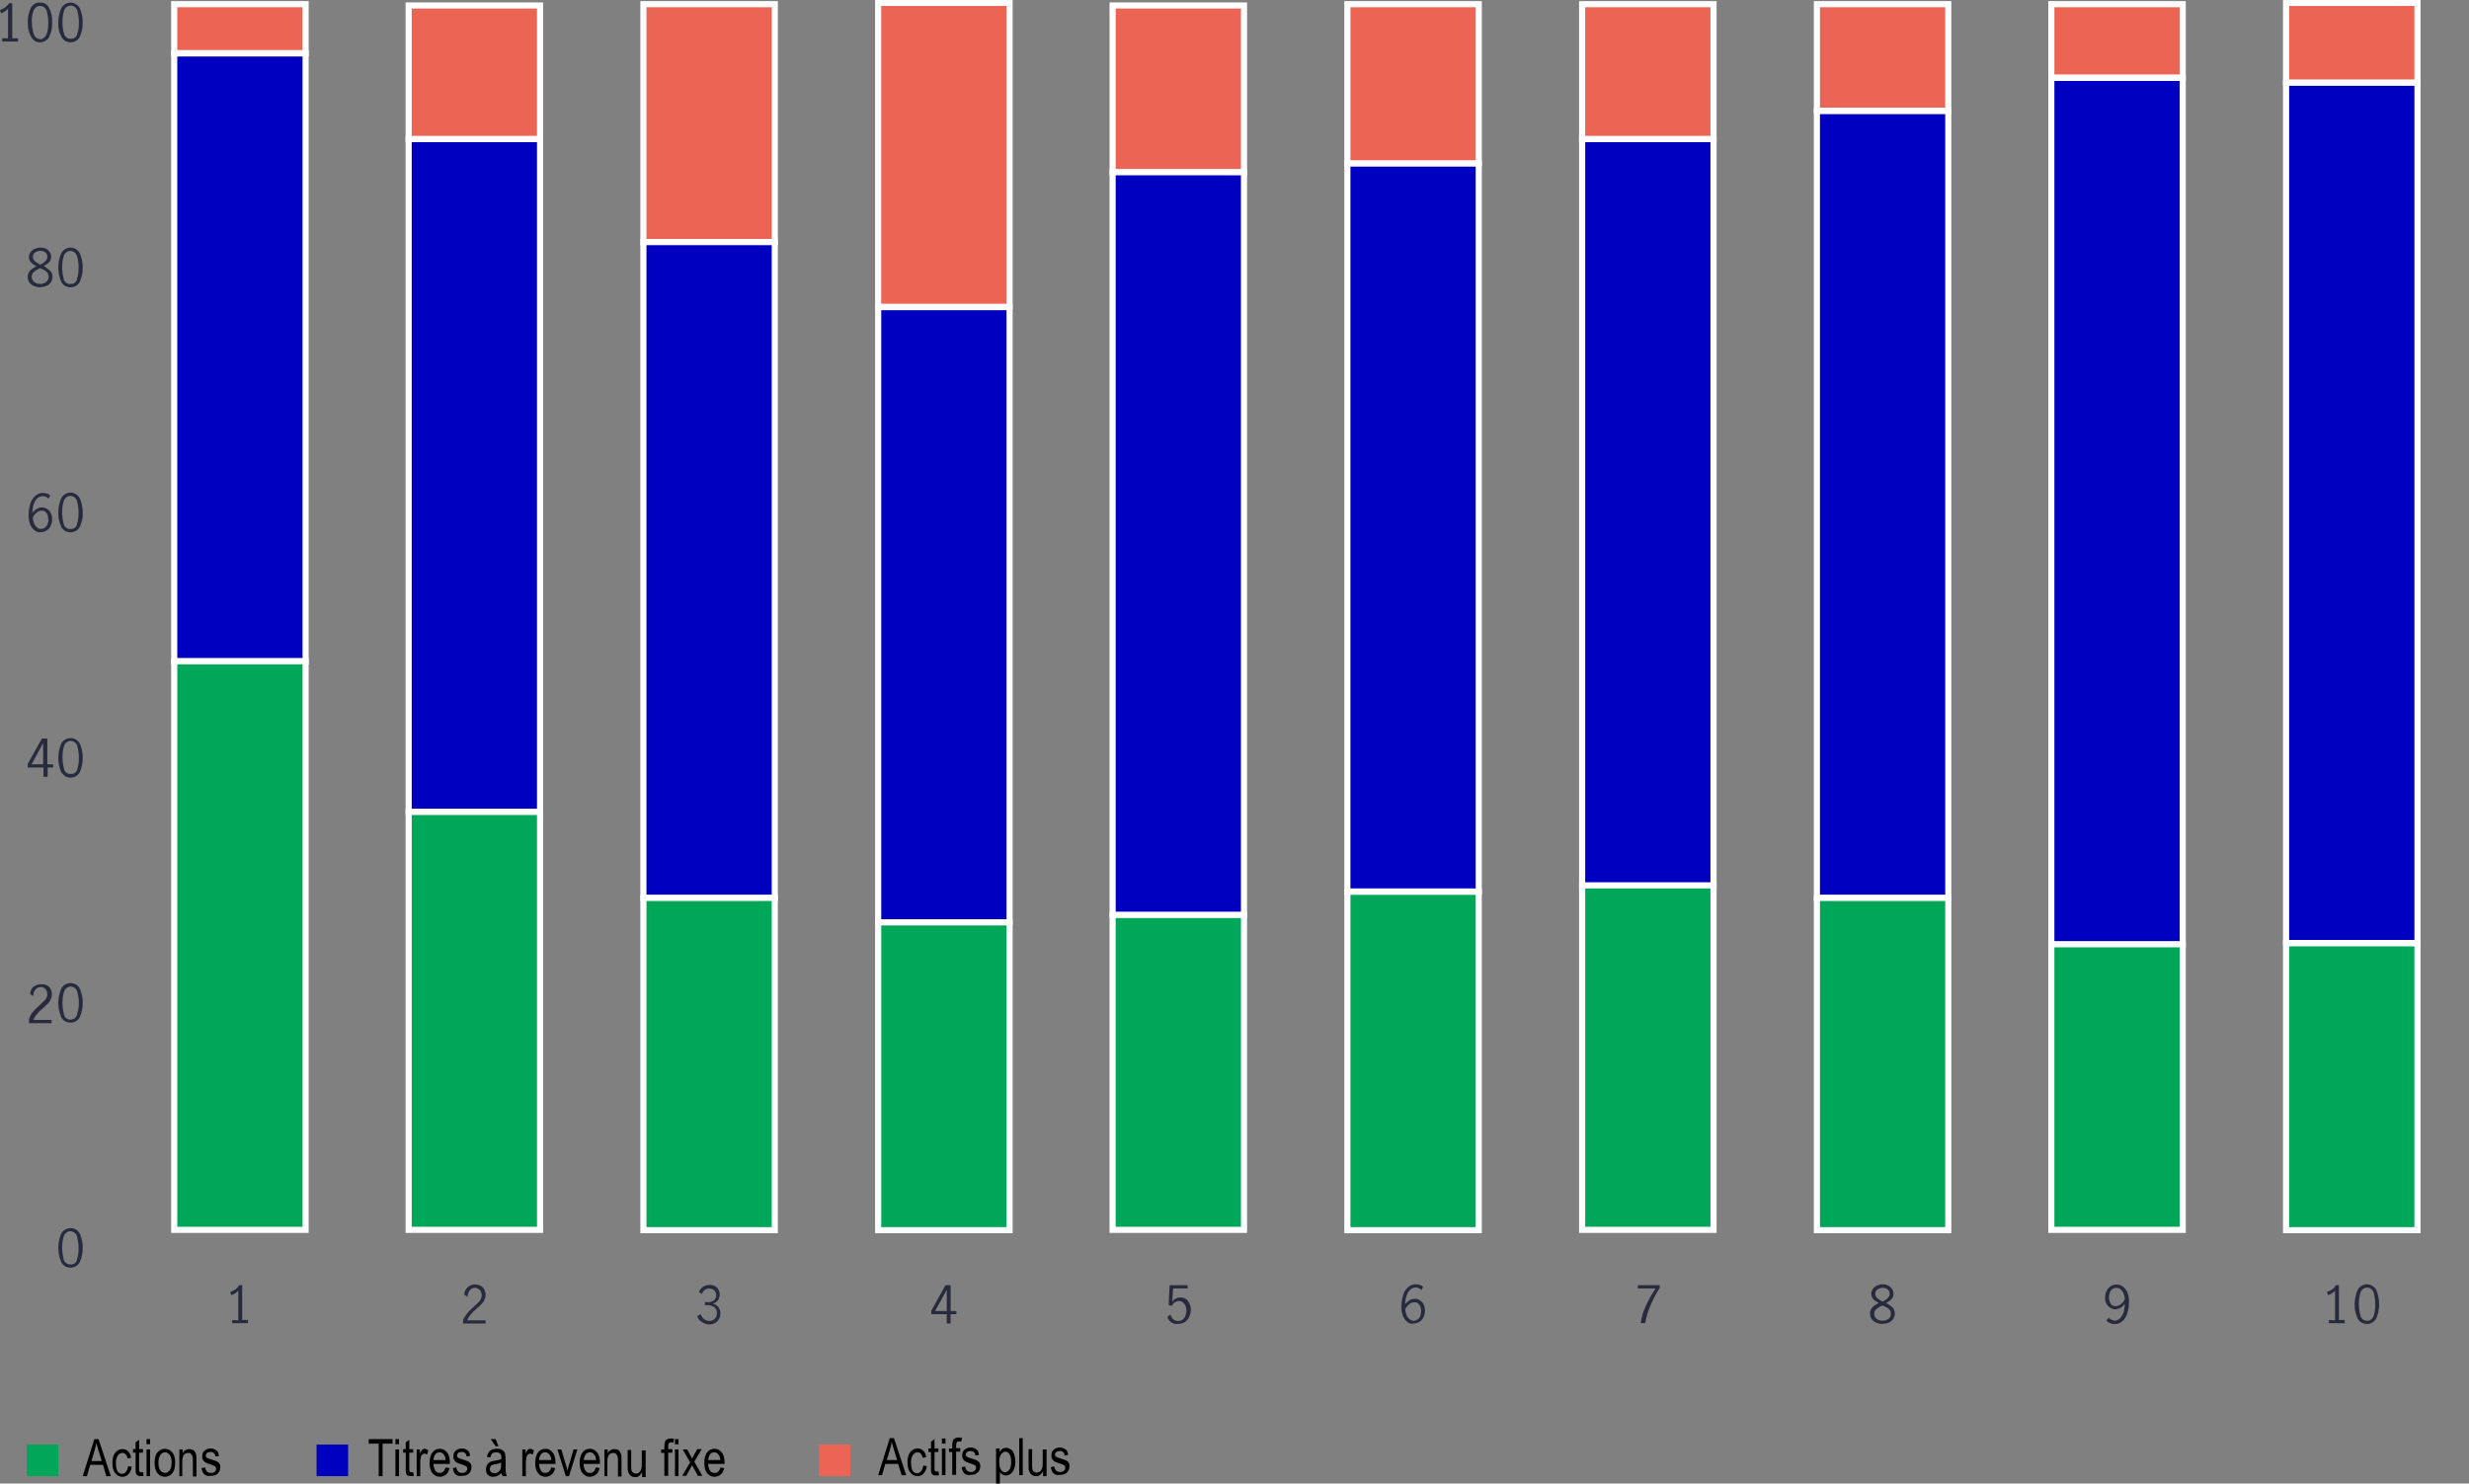 <?xml version="1.0" encoding="utf-8"?>
<!-- Generator: Adobe Illustrator 25.3.1, SVG Export Plug-In . SVG Version: 6.00 Build 0)  -->
<!DOCTYPE svg PUBLIC "-//W3C//DTD SVG 1.1//EN" "http://www.w3.org/Graphics/SVG/1.1/DTD/svg11.dtd">
<svg version="1.1" id="Layer_1" xmlns:x="http://ns.adobe.com/Extensibility/1.0/" xmlns:i="http://ns.adobe.com/AdobeIllustrator/10.0/" xmlns:graph="http://ns.adobe.com/Graphs/1.0/"
	 xmlns="http://www.w3.org/2000/svg" xmlns:xlink="http://www.w3.org/1999/xlink" x="0px" y="0px" viewBox="0 0 766.7 460.8"
	 style="enable-background:new 0 0 766.7 460.8;" xml:space="preserve">
<rect x="0" y="0" width="766.7" height="460.8" fill="#808080" stroke="none"/>
<style type="text/css">
	.st0{fill:none;}
	.st1{fill:#282B3E;}
	.st2{fill:#EC6453;stroke:#FFFFFF;stroke-width:1.9;stroke-miterlimit:10;}
	.st3{fill:#0000C1;stroke:#FFFFFF;stroke-width:1.9;stroke-miterlimit:10;}
	.st4{fill:#00A758;stroke:#FFFFFF;stroke-width:1.9;stroke-miterlimit:10;}
	.st5{fill:#00A758;}
	.st6{fill:#0000C1;}
	.st7{fill:#EC6453;}
</style>
<line class="st0" x1="38" y1="382" x2="766.7" y2="382"/>
<path class="st1" d="M19,392c-0.6-1.4-0.9-2.9-0.9-4.4s0.3-3,0.9-4.4c0.8-1.6,2.8-2.2,4.4-1.4c0.6,0.3,1.1,0.8,1.4,1.4
	c0.6,1.4,0.9,2.9,0.9,4.4s-0.3,3-0.9,4.4c-0.8,1.6-2.8,2.2-4.4,1.4C19.8,393.1,19.3,392.6,19,392z M23.9,391.2
	c0.4-1.2,0.5-2.4,0.5-3.6s-0.2-2.4-0.5-3.6c-0.3-1.1-1.5-1.8-2.6-1.5c-0.7,0.2-1.3,0.8-1.5,1.5c-0.4,1.2-0.5,2.4-0.5,3.6
	s0.2,2.4,0.5,3.6c0.2,0.9,1.1,1.6,2,1.5C22.8,392.9,23.8,392.2,23.9,391.2L23.9,391.2z"/>
<path class="st1" d="M10.3,314.2c0.6-0.7,1.3-1.4,2-2c0.5-0.5,1-0.9,1.3-1.2c0.3-0.3,0.6-0.6,0.8-1s0.3-0.8,0.3-1.2
	c0-0.6-0.2-1.2-0.6-1.6c-0.4-0.4-0.9-0.7-1.5-0.6c-0.4,0-0.9,0.1-1.2,0.4c-0.4,0.3-0.6,0.6-0.8,1s-0.3,0.9-0.2,1.4l-1-0.6
	c0-0.6,0.1-1.1,0.4-1.6c0.3-0.5,0.8-0.9,1.3-1.1c0.5-0.3,1.2-0.4,1.8-0.4s1.2,0.1,1.8,0.4c0.5,0.3,0.9,0.7,1.1,1.2s0.4,1.1,0.3,1.6
	c0,0.6-0.1,1.1-0.4,1.6c-0.2,0.5-0.5,0.9-0.9,1.3c-0.5,0.5-1,0.9-1.5,1.4c-0.6,0.5-1.3,1.1-1.8,1.8c-0.5,0.5-0.9,1.1-1.1,1.8H16v1H9
	v-1.1C9.3,315.5,9.8,314.8,10.3,314.2z"/>
<path class="st1" d="M19,315.9c-0.6-1.4-0.9-2.9-0.9-4.4s0.3-3,0.9-4.4c0.8-1.6,2.8-2.2,4.4-1.4c0.6,0.3,1.1,0.8,1.4,1.4
	c0.6,1.4,0.9,2.9,0.9,4.4s-0.3,3-0.9,4.4c-0.8,1.6-2.8,2.2-4.4,1.4C19.8,317,19.3,316.5,19,315.9z M23.9,315.1
	c0.4-1.1,0.6-2.3,0.6-3.5s-0.2-2.4-0.5-3.6c-0.3-1.1-1.5-1.8-2.6-1.5c-0.7,0.2-1.3,0.8-1.5,1.5c-0.4,1.2-0.5,2.4-0.5,3.6
	s0.2,2.4,0.5,3.6c0.2,0.9,1.1,1.6,2,1.5C22.9,316.7,23.8,316,23.9,315.1L23.9,315.1z"/>
<path class="st1" d="M13.4,238.4H8.6v-1.1l4.4-7.9h1.7v8h1.8v1h-1.7v2.9h-1.3v-2.9H13.4z M13.4,237.4v-6.6l0,0l-3.6,6.6H13.4z"/>
<path class="st1" d="M19,239.8c-0.6-1.4-0.9-2.9-0.9-4.4s0.3-3,0.9-4.4c0.8-1.6,2.8-2.2,4.4-1.4c0.6,0.3,1.1,0.8,1.4,1.4
	c0.6,1.4,0.9,2.9,0.9,4.4s-0.3,3-0.9,4.4c-0.8,1.6-2.8,2.2-4.4,1.4C19.8,240.8,19.3,240.3,19,239.8z M24,238.9
	c0.4-1.2,0.5-2.4,0.5-3.6c0-1.2-0.2-2.4-0.5-3.6c-0.3-1.1-1.5-1.8-2.6-1.5c-0.7,0.2-1.3,0.8-1.5,1.5c-0.4,1.2-0.5,2.4-0.5,3.6
	c0,1.2,0.2,2.4,0.5,3.6c0.2,0.9,1.1,1.6,2,1.5C22.9,240.5,23.8,239.9,24,238.9z"/>
<path class="st1" d="M10.8,164.8c-0.6-0.5-1.1-1.1-1.4-1.8c-0.4-1-0.6-2.1-0.5-3.1c0-1.3,0.2-2.5,0.6-3.7c0.3-0.9,0.9-1.7,1.6-2.3
	c0.6-0.5,1.4-0.8,2.2-0.8c0.4,0,0.9,0.1,1.3,0.2c0.4,0.1,0.7,0.3,1,0.6l-0.5,1c-0.5-0.5-1.1-0.8-1.8-0.8c-0.5,0-1,0.2-1.5,0.5
	c-0.5,0.4-1,1-1.2,1.7c-0.4,1-0.5,2-0.6,3c0.4-0.5,0.9-0.9,1.4-1.2c0.4-0.3,1-0.5,1.5-0.5s1.1,0.1,1.6,0.4c0.5,0.3,0.9,0.7,1.2,1.2
	c0.3,0.6,0.5,1.3,0.5,2.1s-0.2,1.6-0.6,2.3c-0.3,0.6-0.8,1-1.4,1.3c-0.5,0.3-1.1,0.4-1.6,0.4C12,165.4,11.3,165.2,10.8,164.8z
	 M13.8,164c0.4-0.2,0.7-0.6,0.9-1c0.2-0.5,0.4-1.1,0.3-1.7c0-0.4-0.1-0.9-0.2-1.3c-0.1-0.4-0.4-0.7-0.7-1s-0.7-0.4-1.1-0.4
	c-0.6,0-1.1,0.2-1.6,0.6c-0.5,0.4-0.9,0.9-1.2,1.5c0,0.7,0.2,1.5,0.5,2.1c0.2,0.5,0.6,0.9,1,1.2c0.3,0.2,0.7,0.3,1.1,0.3
	C13.1,164.3,13.4,164.2,13.8,164L13.8,164z"/>
<path class="st1" d="M19,163.6c-0.6-1.4-1-2.9-0.9-4.4c0-1.5,0.3-3,0.9-4.4c0.8-1.6,2.8-2.3,4.4-1.4c0.6,0.3,1.1,0.8,1.4,1.4
	c0.6,1.4,0.9,2.9,0.9,4.4c0.1,1.5-0.3,3-0.9,4.4c-0.8,1.6-2.8,2.2-4.4,1.4C19.8,164.7,19.3,164.2,19,163.6z M23.9,162.8
	c0.4-1.2,0.5-2.4,0.5-3.6c0-1.2-0.2-2.4-0.5-3.6c-0.3-1.1-1.5-1.8-2.6-1.5c-0.7,0.2-1.3,0.8-1.5,1.5c-0.4,1.2-0.5,2.4-0.5,3.6
	c0,1.2,0.2,2.4,0.5,3.6c0.2,0.9,1.1,1.6,2,1.5C22.8,164.4,23.8,163.8,23.9,162.8L23.9,162.8z"/>
<path class="st1" d="M15.6,84.1c0.5,0.5,0.7,1.2,0.7,1.9c0,0.6-0.2,1.2-0.5,1.7c-0.4,0.5-0.8,0.9-1.4,1.1c-0.6,0.3-1.3,0.4-2,0.4
	s-1.3-0.1-1.9-0.4c-0.6-0.2-1-0.6-1.4-1.1c-0.7-1.1-0.7-2.6,0.2-3.6c0.6-0.6,1.3-1,2-1.4c-0.6-0.3-1.2-0.7-1.7-1.2
	c-0.8-0.9-0.8-2.3-0.1-3.2c0.3-0.4,0.8-0.8,1.3-1s1.1-0.4,1.7-0.4c0.6,0,1.2,0.1,1.7,0.3c0.5,0.2,0.9,0.6,1.2,1s0.5,1,0.5,1.5
	c0,0.6-0.2,1.3-0.6,1.7c-0.5,0.5-1.1,0.9-1.7,1.2C14.3,83.1,15,83.6,15.6,84.1z M14.3,87.6c0.5-0.4,0.8-1,0.8-1.6
	c0-0.4-0.1-0.8-0.3-1.2c-0.2-0.3-0.5-0.6-0.9-0.8c-0.5-0.3-0.9-0.5-1.4-0.7c-0.5,0.2-0.9,0.4-1.4,0.7c-0.3,0.2-0.6,0.5-0.9,0.8
	c-0.6,0.9-0.4,2.1,0.4,2.8C11.7,88.4,13.2,88.4,14.3,87.6L14.3,87.6z M10.8,81.1c0.5,0.4,1.1,0.8,1.7,1.1c0.6-0.3,1.1-0.6,1.6-1.1
	c0.4-0.4,0.6-0.8,0.6-1.4c0-0.5-0.2-1-0.6-1.3c-0.4-0.3-1-0.5-1.6-0.5s-1.1,0.2-1.6,0.5c-0.4,0.3-0.7,0.8-0.7,1.3
	C10.2,80.3,10.5,80.8,10.8,81.1z"/>
<path class="st1" d="M19,87.5c-0.6-1.4-0.9-2.9-0.9-4.4s0.3-3,0.9-4.4c0.8-1.6,2.8-2.3,4.4-1.4c0.6,0.3,1.1,0.8,1.4,1.4
	c0.6,1.4,0.9,2.9,0.9,4.4s-0.3,3-0.9,4.4c-0.8,1.6-2.8,2.2-4.4,1.4C19.8,88.6,19.3,88.1,19,87.5L19,87.5z M23.9,86.7
	c0.4-1.2,0.5-2.4,0.5-3.6s-0.1-2.4-0.5-3.6c-0.3-1.1-1.5-1.8-2.6-1.5c-0.7,0.2-1.3,0.8-1.5,1.5c-0.4,1.2-0.5,2.4-0.5,3.6
	s0.2,2.4,0.5,3.6c0.2,0.9,1.1,1.6,2,1.5C22.9,88.3,23.8,87.6,23.9,86.7L23.9,86.7z"/>
<path class="st1" d="M2.5,11.9V2.7C1.9,3.4,1.1,3.9,0.3,4.1L0,3.1c0.6-0.2,1.1-0.5,1.6-0.8C2.1,1.9,2.5,1.5,2.8,1h1v10.9h1.8v1H0.7
	v-1H2.5z"/>
<path class="st1" d="M9.6,11.3c-0.7-1.3-1-2.8-1-4.3s0.3-3,0.9-4.4c0.5-1.1,1.7-1.9,2.9-1.8c1.3-0.1,2.4,0.6,2.9,1.8
	c0.7,1.3,1,2.8,0.9,4.4c0.1,1.5-0.3,3-0.9,4.4c-0.8,1.6-2.8,2.2-4.4,1.4C10.4,12.4,9.9,11.9,9.6,11.3L9.6,11.3z M14.5,10.5
	C14.9,9.4,15,8.2,15,7s-0.2-2.4-0.5-3.6c-0.3-1.1-1.5-1.8-2.6-1.5c-0.7,0.2-1.3,0.8-1.5,1.5C10,4.5,9.8,5.7,9.9,7
	c0,1.2,0.2,2.4,0.6,3.6c0.3,1.1,1.5,1.8,2.6,1.5C13.7,11.8,14.3,11.2,14.5,10.5z"/>
<path class="st1" d="M19,11.3C18.3,10,18,8.5,18.1,7c0-1.5,0.3-3,0.9-4.4c0.8-1.6,2.8-2.3,4.4-1.4C24,1.5,24.5,2,24.8,2.6
	C25.4,4,25.7,5.5,25.7,7s-0.3,3-0.9,4.4C24,13,22,13.6,20.4,12.8C19.8,12.4,19.3,11.9,19,11.3L19,11.3z M24,10.5
	c0.4-1.2,0.5-2.4,0.5-3.6S24.3,4.5,24,3.3c-0.3-1.1-1.5-1.8-2.6-1.5c-0.7,0.2-1.3,0.8-1.5,1.5c-0.4,1.2-0.5,2.4-0.5,3.6
	s0.1,2.4,0.5,3.6c0.2,0.9,1.1,1.6,2,1.5C22.9,12.2,23.8,11.5,24,10.5z"/>
<line class="st0" x1="38" y1="382" x2="38" y2="1.3"/>
<rect x="54.1" y="1.3" class="st2" width="40.8" height="15.2"/>
<rect x="126.9" y="1.7" class="st2" width="40.8" height="41.5"/>
<rect x="199.8" y="1.3" class="st2" width="40.8" height="73.9"/>
<rect x="272.7" y="0.9" class="st2" width="40.8" height="94.4"/>
<rect x="345.5" y="1.7" class="st2" width="40.8" height="51.8"/>
<rect x="418.4" y="1.3" class="st2" width="40.8" height="49.5"/>
<rect x="491.3" y="1.3" class="st2" width="40.8" height="41.9"/>
<rect x="564.2" y="1.3" class="st2" width="40.8" height="33.1"/>
<rect x="637" y="1.3" class="st2" width="40.8" height="22.8"/>
<rect x="709.9" y="0.9" class="st2" width="40.8" height="24.8"/>
<rect x="54.1" y="16.6" class="st3" width="40.8" height="188.8"/>
<rect x="126.9" y="43.2" class="st3" width="40.8" height="209"/>
<rect x="199.8" y="75.2" class="st3" width="40.8" height="203.7"/>
<rect x="272.7" y="95.4" class="st3" width="40.8" height="191.1"/>
<rect x="345.5" y="53.5" class="st3" width="40.8" height="230.7"/>
<rect x="418.4" y="50.8" class="st3" width="40.8" height="226.1"/>
<rect x="491.3" y="43.2" class="st3" width="40.8" height="231.9"/>
<rect x="564.2" y="34.5" class="st3" width="40.8" height="244.4"/>
<rect x="637" y="24.2" class="st3" width="40.8" height="269.2"/>
<rect x="709.9" y="25.7" class="st3" width="40.8" height="267.2"/>
<rect x="54.1" y="205.4" class="st4" width="40.8" height="176.6"/>
<rect x="126.9" y="252.2" class="st4" width="40.8" height="129.8"/>
<rect x="199.8" y="278.9" class="st4" width="40.8" height="103.2"/>
<rect x="272.7" y="286.5" class="st4" width="40.8" height="95.6"/>
<rect x="345.5" y="284.2" class="st4" width="40.8" height="97.8"/>
<rect x="418.4" y="277" class="st4" width="40.8" height="105.1"/>
<rect x="491.3" y="275" class="st4" width="40.8" height="107"/>
<rect x="564.2" y="278.9" class="st4" width="40.8" height="103.2"/>
<rect x="637" y="293.3" class="st4" width="40.8" height="88.7"/>
<rect x="709.9" y="293" class="st4" width="40.8" height="89.1"/>
<path class="st1" d="M725.1,410.1v-9.2c-0.6,0.7-1.4,1.1-2.2,1.4l-0.3-1c0.6-0.2,1.1-0.5,1.6-0.8s0.9-0.8,1.1-1.3h1V410h1.8v1h-4.9
	v-1L725.1,410.1z"/>
<path class="st1" d="M732.1,409.5c-0.6-1.4-1-2.9-0.9-4.4c0-1.5,0.3-3,0.9-4.4c0.8-1.6,2.8-2.3,4.4-1.4c0.6,0.3,1.1,0.8,1.4,1.4
	c0.6,1.4,0.9,2.9,0.9,4.4s-0.3,3-0.9,4.4c-0.8,1.6-2.8,2.2-4.4,1.4C732.9,410.6,732.4,410.1,732.1,409.5L732.1,409.5z M737.1,408.7
	c0.4-1.1,0.5-2.4,0.5-3.6s-0.2-2.4-0.5-3.6c-0.3-1.1-1.5-1.8-2.6-1.5c-0.7,0.2-1.3,0.8-1.5,1.5c-0.4,1.2-0.5,2.4-0.5,3.6
	s0.2,2.4,0.5,3.6c0.3,1.1,1.5,1.8,2.6,1.5C736.3,410,736.9,409.4,737.1,408.7L737.1,408.7z"/>
<path class="st1" d="M654.1,410.2l0.7-0.9c0.5,0.5,1.2,0.8,1.9,0.9c0.5,0,1-0.2,1.4-0.5c0.5-0.5,0.9-1,1.2-1.7c0.4-1,0.5-2,0.5-3
	c-0.4,0.5-0.8,0.9-1.3,1.2c-0.5,0.3-1,0.4-1.5,0.5c-1.1,0-2.2-0.6-2.8-1.6c-0.4-0.6-0.6-1.4-0.5-2.1c0-0.8,0.2-1.6,0.6-2.3
	c0.9-1.6,3-2.2,4.6-1.3c0.1,0,0.2,0.1,0.3,0.2c0.6,0.5,1.1,1.1,1.4,1.8c0.4,1,0.6,2.1,0.5,3.1c0,1.3-0.2,2.5-0.6,3.7
	c-0.3,0.9-0.9,1.7-1.6,2.3C657.4,411.7,655.4,411.5,654.1,410.2L654.1,410.2z M658.6,405.1c0.5-0.4,0.9-0.9,1.2-1.5
	c0-0.7-0.2-1.5-0.5-2.1c-0.2-0.5-0.6-0.9-1-1.2c-0.3-0.2-0.7-0.3-1.1-0.3c-0.4,0-0.8,0.1-1.1,0.3c-0.4,0.2-0.7,0.6-0.9,1
	c-0.2,0.5-0.3,1.1-0.3,1.7c0,0.7,0.2,1.3,0.5,1.9c0.3,0.5,0.9,0.8,1.5,0.8C657.5,405.7,658.1,405.5,658.6,405.1L658.6,405.1z"/>
<path class="st1" d="M587.7,406.1c0.5,0.5,0.7,1.2,0.7,1.9c0,0.6-0.2,1.2-0.5,1.7c-0.4,0.5-0.8,0.9-1.4,1.1c-0.6,0.3-1.3,0.4-2,0.4
	s-1.3-0.1-1.9-0.4c-0.6-0.2-1-0.6-1.4-1.1c-0.7-1.1-0.7-2.6,0.2-3.6c0.6-0.6,1.3-1,2-1.4c-0.6-0.3-1.2-0.7-1.7-1.2
	c-0.8-0.9-0.8-2.3-0.1-3.2c0.3-0.4,0.8-0.8,1.3-1s1.1-0.4,1.7-0.4c0.6,0,1.2,0.1,1.7,0.4c0.5,0.2,0.9,0.6,1.2,1s0.5,1,0.5,1.5
	c0,0.6-0.2,1.3-0.6,1.7c-0.5,0.5-1.1,0.9-1.7,1.2C586.4,405.1,587.1,405.6,587.7,406.1z M586.4,409.7c0.5-0.4,0.8-1,0.8-1.6
	c0-0.4-0.1-0.8-0.3-1.1c-0.2-0.3-0.5-0.6-0.9-0.8c-0.5-0.3-0.9-0.5-1.4-0.7c-0.5,0.2-0.9,0.4-1.4,0.7c-0.3,0.2-0.6,0.5-0.9,0.8
	c-0.2,0.3-0.3,0.7-0.3,1.1c0,0.6,0.3,1.3,0.8,1.6C583.8,410.4,585.3,410.4,586.4,409.7L586.4,409.7z M582.9,403.2
	c0.5,0.4,1.1,0.8,1.7,1.1c0.6-0.3,1.1-0.6,1.6-1.1c0.4-0.4,0.6-0.8,0.6-1.4c0-0.5-0.2-1-0.6-1.3c-0.4-0.3-1-0.5-1.6-0.5
	s-1.1,0.2-1.6,0.5c-0.4,0.3-0.7,0.8-0.7,1.4C582.3,402.3,582.6,402.8,582.9,403.2z"/>
<path class="st1" d="M511,405.8c0.9-2,1.9-3.8,3.1-5.6h-5.5v-1h6.8v0.8c-1.2,1.9-2.2,3.8-3,5.8c-0.7,1.6-1.2,3.4-1.5,5.2h-1.4
	C509.7,409.3,510.2,407.5,511,405.8z"/>
<path class="st1" d="M437.1,410.7c-0.6-0.5-1.1-1.1-1.4-1.9c-0.4-1-0.6-2.1-0.5-3.1c0-1.3,0.2-2.5,0.6-3.7c0.3-0.9,0.9-1.7,1.6-2.3
	c0.6-0.5,1.4-0.8,2.2-0.8c0.4,0,0.9,0.1,1.3,0.2s0.7,0.3,1,0.6l-0.5,1c-0.5-0.5-1.1-0.8-1.8-0.8c-0.5,0-1,0.2-1.5,0.5
	c-0.5,0.4-0.9,1-1.2,1.7c-0.4,1-0.5,2-0.6,3c0.4-0.5,0.9-0.9,1.4-1.2c0.4-0.3,1-0.4,1.5-0.5c0.5,0,1.1,0.1,1.6,0.4s0.9,0.7,1.2,1.2
	c0.3,0.6,0.5,1.3,0.5,2.1c0,0.8-0.2,1.6-0.6,2.3c-0.3,0.6-0.8,1-1.4,1.3c-0.5,0.3-1,0.4-1.6,0.4
	C438.3,411.3,437.7,411.1,437.1,410.7z M440.1,409.9c0.4-0.2,0.7-0.6,0.9-1c0.2-0.5,0.3-1.1,0.3-1.7c0-0.4-0.1-0.9-0.2-1.3
	s-0.4-0.7-0.7-1c-0.3-0.3-0.7-0.4-1.2-0.4c-0.6,0-1.1,0.2-1.6,0.6s-0.9,0.9-1.2,1.5c0,0.7,0.2,1.5,0.5,2.1c0.2,0.5,0.6,0.9,1,1.2
	c0.3,0.2,0.7,0.3,1.1,0.4C439.4,410.2,439.8,410.1,440.1,409.9L440.1,409.9z"/>
<path class="st1" d="M363.7,410.7c-0.6-0.4-1-1-1.2-1.7l1-0.7c0.1,0.6,0.4,1.1,0.9,1.5c0.4,0.4,0.9,0.5,1.5,0.5c0.5,0,1-0.1,1.4-0.5
	c0.4-0.3,0.7-0.7,0.8-1.2c0.2-0.5,0.3-1,0.3-1.5s-0.1-1.1-0.3-1.6c-0.2-0.4-0.5-0.7-0.8-1c-0.3-0.2-0.7-0.4-1.2-0.4
	s-0.9,0.2-1.3,0.4c-0.4,0.3-0.7,0.7-0.9,1.1l-1-0.2l0.3-6.2h5.6v1h-4.5l-0.3,4.1c0.6-0.8,1.5-1.3,2.5-1.3c0.6,0,1.3,0.2,1.8,0.5
	c0.5,0.4,0.9,0.9,1.1,1.5c0.3,0.6,0.4,1.3,0.4,1.9c0,0.7-0.2,1.5-0.5,2.1s-0.7,1.2-1.3,1.6c-0.6,0.4-1.3,0.6-2,0.6
	C365.1,411.4,364.3,411.1,363.7,410.7z"/>
<path class="st1" d="M294,408.2h-4.8v-1.1l4.4-7.9h1.6v8h1.8v1h-1.8v2.9H294V408.2z M294,407.2v-6.6l0,0l-3.6,6.6H294z"/>
<path class="st1" d="M217.9,410.6c-0.7-0.4-1.2-1.1-1.4-1.8l1.1-0.6c0.2,0.6,0.5,1.1,1,1.5c1,0.8,2.4,0.8,3.3,0
	c0.5-0.5,0.7-1.1,0.7-1.7c0.1-0.8-0.2-1.5-0.8-2c-0.7-0.4-1.4-0.7-2.2-0.6c-0.2,0-0.5,0-0.7,0v-1c0.3,0,0.6,0.1,0.9,0.1
	c0.7,0,1.4-0.2,1.9-0.6s0.7-1,0.7-1.6s-0.2-1.1-0.6-1.5c-0.8-0.7-2.1-0.8-3-0.1c-0.4,0.3-0.7,0.7-0.8,1.2l-1-0.6
	c0.3-0.6,0.7-1.2,1.3-1.6s1.4-0.6,2.1-0.6c0.6,0,1.1,0.1,1.6,0.4c0.5,0.2,0.9,0.6,1.1,1.1c0.3,0.5,0.4,1,0.4,1.5
	c0,0.6-0.2,1.2-0.5,1.7c-0.4,0.5-0.9,0.9-1.6,1.1c0.7,0.2,1.3,0.6,1.7,1.1s0.6,1.2,0.6,1.9c0,0.7-0.1,1.3-0.5,1.9
	c-0.3,0.5-0.8,1-1.3,1.2c-0.6,0.3-1.2,0.4-1.9,0.4C219.3,411.3,218.5,411,217.9,410.6z"/>
<path class="st1" d="M145.2,407.8c0.6-0.7,1.3-1.4,2-2c0.5-0.5,1-0.9,1.3-1.2c0.3-0.3,0.6-0.7,0.8-1.1s0.3-0.8,0.3-1.2
	c0-0.6-0.2-1.2-0.6-1.6c-0.4-0.4-0.9-0.7-1.5-0.7c-0.4,0-0.9,0.1-1.2,0.4c-0.4,0.3-0.6,0.6-0.8,1s-0.3,0.9-0.2,1.4l-1.1-0.6
	c0-0.6,0.1-1.1,0.4-1.6c0.3-0.5,0.7-0.9,1.2-1.2c1.1-0.6,2.4-0.6,3.5,0c0.5,0.3,0.9,0.7,1.1,1.2c0.3,0.5,0.4,1.1,0.4,1.6
	c0,0.6-0.1,1.1-0.4,1.6c-0.2,0.5-0.5,0.9-0.9,1.3c-0.5,0.5-1,0.9-1.5,1.4c-0.6,0.5-1.3,1.1-1.8,1.8c-0.5,0.5-0.9,1.1-1.1,1.8h5.7v1
	h-7V410C144.2,409.1,144.7,408.4,145.2,407.8z"/>
<path class="st1" d="M74,410.1v-9.2c-0.6,0.7-1.4,1.1-2.2,1.4l-0.3-1c0.6-0.2,1.1-0.5,1.6-0.8s0.9-0.8,1.1-1.3h1V410H77v1h-4.9v-1
	L74,410.1z"/>
<rect x="8.3" y="448.7" class="st5" width="9.8" height="9.8"/>
<rect x="98.3" y="448.7" class="st6" width="9.8" height="9.8"/>
<rect x="254.3" y="448.7" class="st7" width="9.8" height="9.8"/>
<g>
	<path d="M25.7,458.5l3.6-11.5h1.3l3.8,11.5H33l-1-3.5h-4l-1,3.5H25.7z M28.4,453.8h3.2l-1-3.2c-0.3-1-0.5-1.8-0.7-2.4
		c-0.1,0.7-0.3,1.5-0.5,2.2L28.4,453.8z"/>
	<path d="M39.8,455.4l1.1,0.2c-0.1,1-0.5,1.7-1,2.3c-0.5,0.5-1.2,0.8-1.9,0.8c-0.9,0-1.6-0.4-2.2-1.1c-0.6-0.7-0.9-1.8-0.9-3.2
		c0-1.4,0.3-2.5,0.9-3.2c0.6-0.7,1.3-1.1,2.2-1.1c0.7,0,1.3,0.2,1.8,0.7s0.8,1.1,0.9,2l-1.1,0.2c-0.1-0.6-0.3-1-0.6-1.3
		s-0.6-0.4-1-0.4c-0.6,0-1,0.2-1.4,0.8c-0.4,0.5-0.6,1.3-0.6,2.4s0.2,1.9,0.5,2.5c0.4,0.5,0.8,0.8,1.4,0.8c0.4,0,0.8-0.2,1.1-0.5
		S39.7,456.1,39.8,455.4z"/>
	<path d="M44.4,457.2l0.2,1.2c-0.3,0.1-0.6,0.1-0.9,0.1c-0.4,0-0.7-0.1-1-0.2c-0.2-0.2-0.4-0.4-0.5-0.7c-0.1-0.3-0.1-0.8-0.1-1.6
		v-4.8h-0.8v-1.1h0.8V448l1.1-0.8v2.9h1.2v1.1h-1.2v4.9c0,0.4,0,0.7,0.1,0.9c0.1,0.2,0.3,0.3,0.6,0.3
		C44,457.3,44.2,457.3,44.4,457.2z"/>
	<path d="M45.5,448.6V447h1.1v1.6H45.5z M45.5,458.5v-8.3h1.1v8.3H45.5z"/>
	<path d="M48,454.3c0-1.4,0.3-2.5,0.9-3.2c0.6-0.7,1.4-1.1,2.3-1.1c0.9,0,1.7,0.4,2.3,1.1s0.9,1.8,0.9,3.2c0,1.5-0.3,2.6-0.9,3.3
		c-0.6,0.7-1.4,1.1-2.3,1.1c-0.9,0-1.7-0.4-2.3-1.1C48.3,456.8,48,455.8,48,454.3z M49.2,454.3c0,1.1,0.2,1.9,0.6,2.4
		c0.4,0.5,0.9,0.8,1.5,0.8c0.5,0,1-0.3,1.4-0.8s0.6-1.3,0.6-2.4s-0.2-1.9-0.6-2.4c-0.4-0.5-0.9-0.8-1.5-0.8c-0.5,0-1,0.3-1.4,0.8
		C49.4,452.5,49.2,453.3,49.2,454.3z"/>
	<path d="M55.7,458.5v-8.3h1v1.2c0.2-0.5,0.6-0.8,0.9-1c0.4-0.2,0.8-0.3,1.2-0.3s0.7,0.1,1,0.2s0.6,0.3,0.7,0.6
		c0.2,0.2,0.3,0.5,0.4,0.9c0.1,0.4,0.1,0.9,0.1,1.7v5.1h-1.1v-5.1c0-0.6-0.1-1.1-0.2-1.3s-0.3-0.5-0.5-0.7s-0.5-0.2-0.8-0.2
		c-0.6,0-1,0.2-1.3,0.6s-0.5,1.1-0.5,2.1v4.5L55.7,458.5L55.7,458.5z"/>
	<path d="M62.6,456l1.1-0.2c0.1,0.6,0.3,1,0.6,1.3c0.3,0.3,0.7,0.4,1.2,0.4s0.9-0.1,1.2-0.4c0.3-0.2,0.4-0.6,0.4-0.9
		s-0.1-0.6-0.4-0.8c-0.2-0.1-0.6-0.3-1.2-0.5c-0.9-0.3-1.5-0.5-1.8-0.7s-0.5-0.5-0.7-0.8s-0.2-0.7-0.2-1.1c0-0.7,0.2-1.3,0.7-1.7
		c0.5-0.4,1.1-0.7,1.9-0.7c0.5,0,0.9,0.1,1.3,0.3c0.4,0.2,0.7,0.4,0.9,0.7c0.2,0.3,0.3,0.7,0.4,1.3l-1.1,0.2
		c-0.1-0.9-0.6-1.4-1.5-1.4c-0.5,0-0.9,0.1-1.1,0.3s-0.4,0.5-0.4,0.8s0.1,0.5,0.4,0.7c0.1,0.1,0.6,0.3,1.3,0.5
		c1,0.3,1.6,0.5,1.9,0.7s0.5,0.4,0.7,0.7c0.2,0.3,0.2,0.7,0.2,1.1c0,0.8-0.3,1.4-0.8,1.9s-1.2,0.7-2.1,0.7
		C63.8,458.7,62.8,457.8,62.6,456z"/>
</g>
<g>
	<path d="M117.6,458.5v-10.1h-3.1V447h7.4v1.4h-3.1v10.1H117.6z"/>
	<path d="M122.8,448.7V447h1.1v1.6h-1.1V448.7z M122.8,458.5v-8.3h1.1v8.3H122.8z"/>
	<path d="M128.3,457.2l0.2,1.2c-0.3,0.1-0.6,0.1-0.9,0.1c-0.4,0-0.7-0.1-1-0.2s-0.4-0.4-0.5-0.7s-0.1-0.8-0.1-1.6v-4.8h-0.8v-1.1
		h0.8V448l1.1-0.8v2.9h1.2v1.1h-1.2v4.9c0,0.4,0,0.7,0.1,0.9c0.1,0.2,0.3,0.3,0.6,0.3C127.9,457.3,128.1,457.3,128.3,457.2z"/>
	<path d="M129.4,458.5v-8.3h1v1.3c0.3-0.6,0.5-1,0.7-1.2s0.5-0.3,0.7-0.3c0.4,0,0.8,0.2,1.2,0.5l-0.4,1.3c-0.3-0.2-0.6-0.3-0.8-0.3
		s-0.5,0.1-0.7,0.3s-0.3,0.4-0.4,0.7c-0.1,0.5-0.2,1.1-0.2,1.7v4.3H129.4z"/>
	<path d="M138.4,455.8l1.2,0.2c-0.2,0.9-0.6,1.6-1.1,2s-1.2,0.7-1.9,0.7c-1,0-1.7-0.4-2.3-1.1s-0.9-1.8-0.9-3.2
		c0-1.4,0.3-2.5,0.9-3.3s1.4-1.1,2.3-1.1c0.9,0,1.6,0.4,2.2,1.1s0.9,1.8,0.9,3.2v0.4h-5.1c0,0.9,0.3,1.6,0.6,2.1s0.9,0.7,1.4,0.7
		C137.4,457.5,138,457,138.4,455.8z M134.6,453.5h3.8c-0.1-0.7-0.2-1.3-0.5-1.6c-0.4-0.5-0.8-0.8-1.4-0.8c-0.5,0-1,0.2-1.3,0.6
		S134.6,452.8,134.6,453.5z"/>
	<path d="M140.6,456l1.1-0.2c0.1,0.6,0.3,1,0.6,1.3s0.7,0.4,1.2,0.4s0.9-0.1,1.2-0.4s0.4-0.6,0.4-0.9s-0.1-0.6-0.4-0.8
		c-0.2-0.1-0.6-0.3-1.2-0.5c-0.9-0.3-1.5-0.5-1.8-0.7s-0.5-0.5-0.7-0.8s-0.2-0.7-0.2-1.1c0-0.7,0.2-1.3,0.7-1.7s1.1-0.7,1.9-0.7
		c0.5,0,0.9,0.1,1.3,0.3s0.7,0.4,0.9,0.7s0.3,0.7,0.4,1.3l-1.1,0.2c-0.1-0.9-0.6-1.4-1.5-1.4c-0.5,0-0.9,0.1-1.1,0.3
		c-0.2,0.2-0.4,0.5-0.4,0.8s0.1,0.5,0.4,0.7c0.1,0.1,0.6,0.3,1.3,0.5c1,0.3,1.6,0.5,1.9,0.7s0.5,0.4,0.7,0.7
		c0.2,0.3,0.2,0.7,0.2,1.1c0,0.8-0.3,1.4-0.8,1.9s-1.2,0.7-2.1,0.7C141.8,458.7,140.8,457.8,140.6,456z"/>
	<path d="M155.7,457.5c-0.4,0.4-0.8,0.7-1.2,0.9s-0.8,0.3-1.3,0.3c-0.7,0-1.3-0.2-1.7-0.6s-0.6-1-0.6-1.7c0-0.5,0.1-0.9,0.3-1.3
		s0.5-0.7,0.8-0.9s0.9-0.4,1.6-0.5c0.9-0.1,1.6-0.3,2.1-0.5v-0.4c0-0.6-0.1-1-0.3-1.2c-0.3-0.3-0.7-0.5-1.3-0.5
		c-0.5,0-0.9,0.1-1.2,0.3s-0.5,0.6-0.6,1.3l-1.1-0.2c0.2-0.9,0.5-1.5,1-1.9s1.2-0.6,2.1-0.6c0.7,0,1.3,0.1,1.7,0.4s0.7,0.6,0.8,1
		s0.2,1,0.2,1.7v1.9c0,1.3,0,2.1,0.1,2.5s0.1,0.7,0.3,1h-1.2C155.8,458.2,155.7,457.9,155.7,457.5z M155.6,454.3
		c-0.4,0.2-1,0.4-1.9,0.5c-0.5,0.1-0.8,0.2-1,0.3s-0.3,0.3-0.4,0.5s-0.2,0.4-0.2,0.7c0,0.4,0.1,0.7,0.4,0.9s0.6,0.4,1,0.4
		s0.8-0.1,1.1-0.3s0.6-0.5,0.8-0.9s0.2-0.9,0.2-1.6L155.6,454.3L155.6,454.3z M154.8,449.2h-0.9l-1.5-2.2h1.5L154.8,449.2z"/>
	<path d="M162.2,458.5v-8.3h1v1.3c0.3-0.6,0.5-1,0.7-1.2s0.5-0.3,0.7-0.3c0.4,0,0.8,0.2,1.2,0.5l-0.4,1.3c-0.3-0.2-0.6-0.3-0.8-0.3
		s-0.5,0.1-0.7,0.3s-0.3,0.4-0.4,0.7c-0.1,0.5-0.2,1.1-0.2,1.7v4.3H162.2z"/>
	<path d="M171.2,455.8l1.2,0.2c-0.2,0.9-0.6,1.6-1.1,2s-1.2,0.7-1.9,0.7c-1,0-1.7-0.4-2.3-1.1s-0.9-1.8-0.9-3.2
		c0-1.4,0.3-2.5,0.9-3.3s1.4-1.1,2.3-1.1c0.9,0,1.6,0.4,2.2,1.1s0.9,1.8,0.9,3.2v0.4h-5.1c0,0.9,0.3,1.6,0.6,2.1s0.9,0.7,1.4,0.7
		C170.2,457.5,170.8,457,171.2,455.8z M167.4,453.5h3.8c-0.1-0.7-0.2-1.3-0.5-1.6c-0.4-0.5-0.8-0.8-1.4-0.8c-0.5,0-1,0.2-1.3,0.6
		S167.4,452.8,167.4,453.5z"/>
	<path d="M175.7,458.5l-2.6-8.3h1.2l1.5,5c0.2,0.6,0.3,1.1,0.4,1.7c0.1-0.4,0.2-1,0.4-1.6l1.5-5.1h1.2l-2.6,8.3H175.7z"/>
	<path d="M185,455.8l1.2,0.2c-0.2,0.9-0.6,1.6-1.1,2s-1.2,0.7-1.9,0.7c-1,0-1.7-0.4-2.3-1.1s-0.9-1.8-0.9-3.2c0-1.4,0.3-2.5,0.9-3.3
		s1.4-1.1,2.3-1.1c0.9,0,1.6,0.4,2.2,1.1s0.9,1.8,0.9,3.2v0.4h-5.1c0,0.9,0.3,1.6,0.6,2.1s0.9,0.7,1.4,0.7
		C184.1,457.5,184.7,457,185,455.8z M181.3,453.5h3.8c-0.1-0.7-0.2-1.3-0.5-1.6c-0.4-0.5-0.8-0.8-1.4-0.8c-0.5,0-1,0.2-1.3,0.6
		S181.3,452.8,181.3,453.5z"/>
	<path d="M187.7,458.5v-8.3h1v1.2c0.2-0.5,0.6-0.8,0.9-1s0.8-0.3,1.2-0.3s0.7,0.1,1,0.2s0.6,0.3,0.7,0.6s0.3,0.5,0.4,0.9
		s0.1,0.9,0.1,1.7v5.1h-1.1v-5.1c0-0.6-0.1-1.1-0.2-1.3s-0.3-0.5-0.5-0.7s-0.5-0.2-0.8-0.2c-0.6,0-1,0.2-1.3,0.6s-0.5,1.1-0.5,2.1
		v4.5L187.7,458.5L187.7,458.5z"/>
	<path d="M199.4,458.5v-1.2c-0.3,0.5-0.6,0.8-0.9,1.1s-0.8,0.4-1.2,0.4c-0.5,0-1-0.1-1.4-0.4s-0.6-0.7-0.8-1.1s-0.2-1-0.2-1.8v-5.1
		h1.1v4.6c0,0.9,0,1.4,0.1,1.7s0.2,0.5,0.5,0.7s0.5,0.3,0.8,0.3c0.6,0,1-0.2,1.4-0.7c0.3-0.4,0.5-1.1,0.5-2.1v-4.4h1.2v8.3h-1.1
		V458.5z"/>
	<path d="M206.3,458.5v-7.2h-1v-1.1h1v-0.9c0-0.7,0.1-1.1,0.2-1.5c0.1-0.3,0.3-0.6,0.6-0.7s0.6-0.3,1.1-0.3c0.3,0,0.7,0,1.1,0.1
		l-0.2,1.2c-0.2-0.1-0.5-0.1-0.7-0.1c-0.3,0-0.6,0.1-0.7,0.3s-0.2,0.5-0.2,1v0.8h1.3v1.1h-1.3v7.2h-1.2V458.5z"/>
	<path d="M209.6,448.7V447h1.1v1.6h-1.1V448.7z M209.6,458.5v-8.3h1.1v8.3H209.6z"/>
	<path d="M211.8,458.5l2.5-4.3l-2.3-4h1.4l1,1.9c0.2,0.4,0.4,0.7,0.5,0.9c0.2-0.3,0.4-0.6,0.5-0.9l1.1-2h1.4l-2.3,3.9l2.5,4.4h-1.4
		l-1.4-2.6l-0.4-0.7l-1.8,3.3h-1.3V458.5z"/>
	<path d="M223.7,455.8l1.2,0.2c-0.2,0.9-0.6,1.6-1.1,2s-1.2,0.7-1.9,0.7c-1,0-1.7-0.4-2.3-1.1s-0.9-1.8-0.9-3.2
		c0-1.4,0.3-2.5,0.9-3.3s1.4-1.1,2.3-1.1c0.9,0,1.6,0.4,2.2,1.1s0.9,1.8,0.9,3.2v0.4h-5.1c0,0.9,0.3,1.6,0.6,2.1s0.9,0.7,1.4,0.7
		C222.8,457.5,223.4,457,223.7,455.8z M219.9,453.5h3.8c-0.1-0.7-0.2-1.3-0.5-1.6c-0.4-0.5-0.8-0.8-1.4-0.8c-0.5,0-1,0.2-1.3,0.6
		S220,452.8,219.9,453.5z"/>
</g>
<g>
	<path d="M272.7,458.2l3.6-11.5h1.3l3.8,11.5H280l-1.1-3.5h-4l-1,3.5H272.7z M275.4,453.5h3.2l-1-3.2c-0.3-1-0.5-1.8-0.7-2.4
		c-0.1,0.7-0.3,1.5-0.5,2.2L275.4,453.5z"/>
	<path d="M286.7,455.2l1.1,0.2c-0.1,1-0.5,1.7-1,2.3s-1.2,0.8-1.9,0.8c-0.9,0-1.6-0.4-2.2-1.1s-0.9-1.8-0.9-3.2
		c0-1.4,0.3-2.5,0.9-3.2s1.3-1.1,2.2-1.1c0.7,0,1.3,0.2,1.8,0.7s0.8,1.1,0.9,2l-1.1,0.2c-0.1-0.6-0.3-1-0.6-1.3s-0.6-0.4-1-0.4
		c-0.6,0-1,0.3-1.4,0.8s-0.6,1.3-0.6,2.4s0.2,1.9,0.5,2.5s0.8,0.8,1.4,0.8c0.4,0,0.8-0.2,1.1-0.5S286.7,455.9,286.7,455.2z"/>
	<path d="M291.4,457l0.2,1.2c-0.3,0.1-0.6,0.1-0.9,0.1c-0.4,0-0.7-0.1-1-0.2s-0.4-0.4-0.5-0.7s-0.1-0.8-0.1-1.6V451h-0.8v-1.1h0.8
		v-2.1l1.1-0.8v2.9h1.2v1.1h-1.2v4.9c0,0.4,0,0.7,0.1,0.9c0.1,0.2,0.3,0.3,0.6,0.3C291,457,291.2,457,291.4,457z"/>
	<path d="M292.5,448.4v-1.6h1.1v1.6H292.5z M292.5,458.2v-8.3h1.1v8.3H292.5z"/>
	<path d="M295.7,458.2V451h-1v-1.1h1V449c0-0.7,0.1-1.1,0.2-1.5c0.1-0.3,0.3-0.6,0.6-0.7s0.6-0.3,1.1-0.3c0.3,0,0.7,0,1.1,0.1
		l-0.2,1.2c-0.2-0.1-0.5-0.1-0.7-0.1c-0.3,0-0.6,0.1-0.7,0.3s-0.2,0.5-0.2,1v0.8h1.3v1.1h-1.3v7.2h-1.2V458.2z"/>
	<path d="M298.6,455.7l1.1-0.2c0.1,0.6,0.3,1,0.6,1.3c0.3,0.3,0.7,0.4,1.2,0.4s0.9-0.1,1.2-0.4s0.4-0.6,0.4-0.9s-0.1-0.6-0.4-0.8
		c-0.2-0.1-0.6-0.3-1.2-0.5c-0.9-0.3-1.5-0.5-1.8-0.7s-0.5-0.5-0.7-0.8s-0.2-0.7-0.2-1.1c0-0.7,0.2-1.3,0.7-1.7s1.1-0.7,1.9-0.7
		c0.5,0,0.9,0.1,1.3,0.3s0.7,0.4,0.9,0.7s0.3,0.7,0.4,1.3l-1.1,0.2c-0.1-0.9-0.6-1.4-1.5-1.4c-0.5,0-0.9,0.1-1.1,0.3
		c-0.2,0.2-0.4,0.5-0.4,0.8s0.1,0.5,0.4,0.7c0.1,0.1,0.6,0.3,1.3,0.5c1,0.3,1.6,0.5,1.9,0.7s0.5,0.4,0.7,0.7
		c0.2,0.3,0.2,0.7,0.2,1.1c0,0.8-0.3,1.4-0.8,1.9s-1.2,0.7-2.1,0.7C299.8,458.4,298.9,457.5,298.6,455.7z"/>
	<path d="M309.3,461.4v-11.5h1.1v1.1c0.3-0.4,0.5-0.8,0.9-1c0.3-0.2,0.7-0.3,1.1-0.3c0.5,0,1,0.2,1.5,0.5s0.8,0.8,1,1.4
		s0.4,1.4,0.4,2.3c0,1.4-0.3,2.5-0.9,3.3s-1.3,1.1-2.1,1.1c-0.4,0-0.7-0.1-1-0.3s-0.6-0.4-0.8-0.8v4h-1.2V461.4z M310.3,454.1
		c0,1.1,0.2,1.9,0.5,2.4s0.8,0.8,1.3,0.8s0.9-0.3,1.3-0.8s0.6-1.3,0.6-2.4s-0.2-1.9-0.5-2.4s-0.8-0.8-1.3-0.8s-0.9,0.3-1.3,0.8
		S310.3,453,310.3,454.1z"/>
	<path d="M316.5,458.2v-11.5h1.1v11.5H316.5z"/>
	<path d="M323.9,458.2V457c-0.3,0.5-0.6,0.8-0.9,1.1s-0.8,0.4-1.2,0.4c-0.5,0-1-0.1-1.4-0.4s-0.6-0.7-0.8-1.1s-0.2-1-0.2-1.8v-5.1
		h1.1v4.6c0,0.9,0,1.4,0.1,1.7s0.2,0.5,0.5,0.7s0.5,0.3,0.8,0.3c0.6,0,1-0.2,1.4-0.7c0.3-0.4,0.5-1.1,0.5-2.1v-4.4h1.2v8.3h-1.1
		V458.2z"/>
	<path d="M326.3,455.7l1.1-0.2c0.1,0.6,0.3,1,0.6,1.3c0.3,0.3,0.7,0.4,1.2,0.4s0.9-0.1,1.2-0.4s0.4-0.6,0.4-0.9s-0.1-0.6-0.4-0.8
		c-0.2-0.1-0.6-0.3-1.2-0.5c-0.9-0.3-1.5-0.5-1.8-0.7s-0.5-0.5-0.7-0.8s-0.2-0.7-0.2-1.1c0-0.7,0.2-1.3,0.7-1.7s1.1-0.7,1.9-0.7
		c0.5,0,0.9,0.1,1.3,0.3s0.7,0.4,0.9,0.7s0.3,0.7,0.4,1.3l-1.1,0.2c-0.1-0.9-0.6-1.4-1.5-1.4c-0.5,0-0.9,0.1-1.1,0.3
		c-0.2,0.2-0.4,0.5-0.4,0.8s0.1,0.5,0.4,0.7c0.1,0.1,0.6,0.3,1.3,0.5c1,0.3,1.6,0.5,1.9,0.7s0.5,0.4,0.7,0.7
		c0.2,0.3,0.2,0.7,0.2,1.1c0,0.8-0.3,1.4-0.8,1.9s-1.2,0.7-2.1,0.7C327.5,458.4,326.6,457.5,326.3,455.7z"/>
</g>
</svg>
